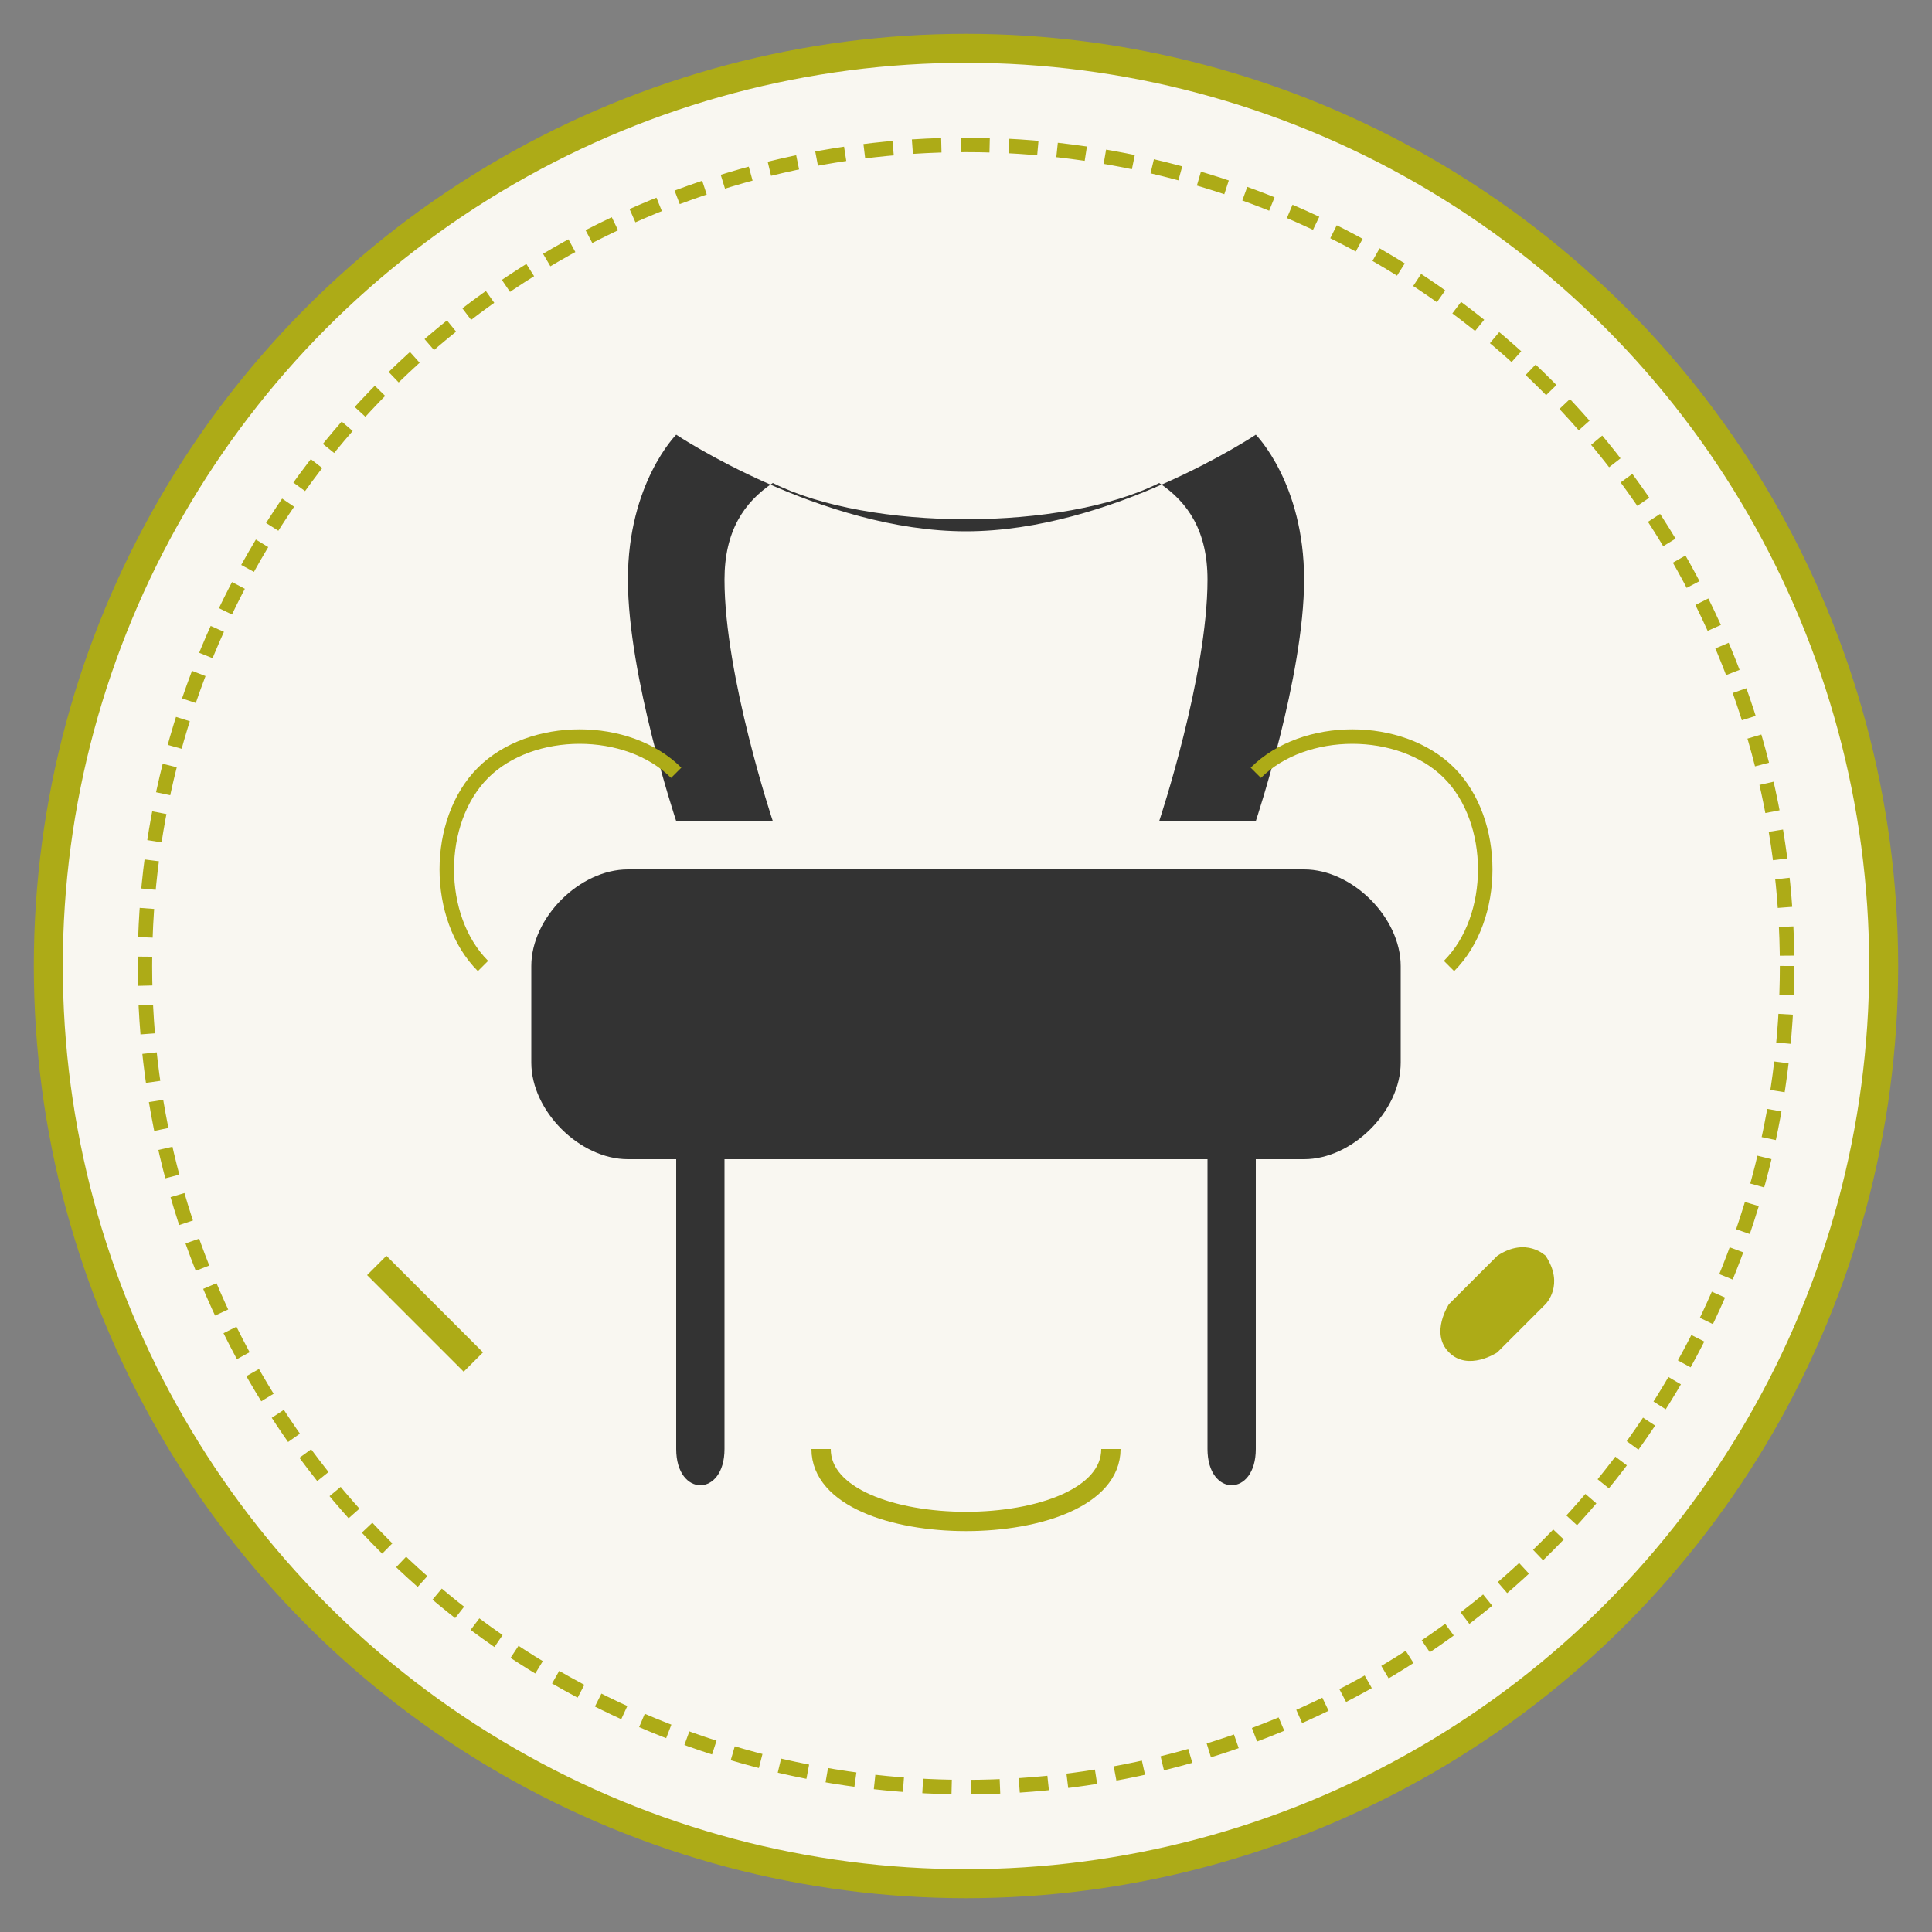<svg xmlns="http://www.w3.org/2000/svg" viewBox="0 0 200 200" width="200" height="200">
  <rect x="0" y="0" width="200" height="200" fill="#808080" stroke="none"/>
  <!-- Background circle -->
  <circle cx="100" cy="100" r="95" fill="#f9f7f1" stroke="#adab17" stroke-width="3"/>
  
  <!-- Decorative frame -->
  <circle cx="100" cy="100" r="85" fill="none" stroke="#adab17" stroke-width="1.5" stroke-dasharray="3,2"/>
  
  <!-- Stylized chair silhouette -->
  <g fill="#333333">
    <!-- Chair back -->
    <path d="M70,45 C70,45 85,55 100,55 C115,55 130,45 130,45 C130,45 135,50 135,60 C135,70 130,85 130,85 L120,85 C120,85 125,70 125,60 C125,55 123,52 120,50 C110,55 90,55 80,50 C77,52 75,55 75,60 C75,70 80,85 80,85 L70,85 C70,85 65,70 65,60 C65,50 70,45 70,45 Z"/>
    
    <!-- Chair seat -->
    <path d="M65,90 L135,90 C140,90 145,95 145,100 L145,110 C145,115 140,120 135,120 L65,120 C60,120 55,115 55,110 L55,100 C55,95 60,90 65,90 Z"/>
    
    <!-- Chair legs -->
    <path d="M70,120 L70,150 C70,155 75,155 75,150 L75,120 M125,120 L125,150 C125,155 130,155 130,150 L130,120"/>
  </g>
  
  <!-- Decorative elements -->
  <g stroke="#adab17" stroke-width="1.5" fill="none">
    <!-- Floral ornaments -->
    <path d="M50,100 C45,95 45,85 50,80 C55,75 65,75 70,80"/>
    <path d="M150,100 C155,95 155,85 150,80 C145,75 135,75 130,80"/>
    
    <!-- Bottom ornament -->
    <path d="M85,150 C85,160 115,160 115,150" stroke-width="2"/>
  </g>
  
  <!-- Woodworking tools -->
  <g fill="#adab17">
    <!-- Chisel -->
    <path d="M40,130 L50,140 L48,142 L38,132 Z"/>
    
    <!-- Mallet -->
    <path d="M160,130 C160,130 158,128 155,130 L150,135 C150,135 148,138 150,140 C152,142 155,140 155,140 L160,135 C160,135 162,133 160,130 Z"/>
  </g>
</svg>
